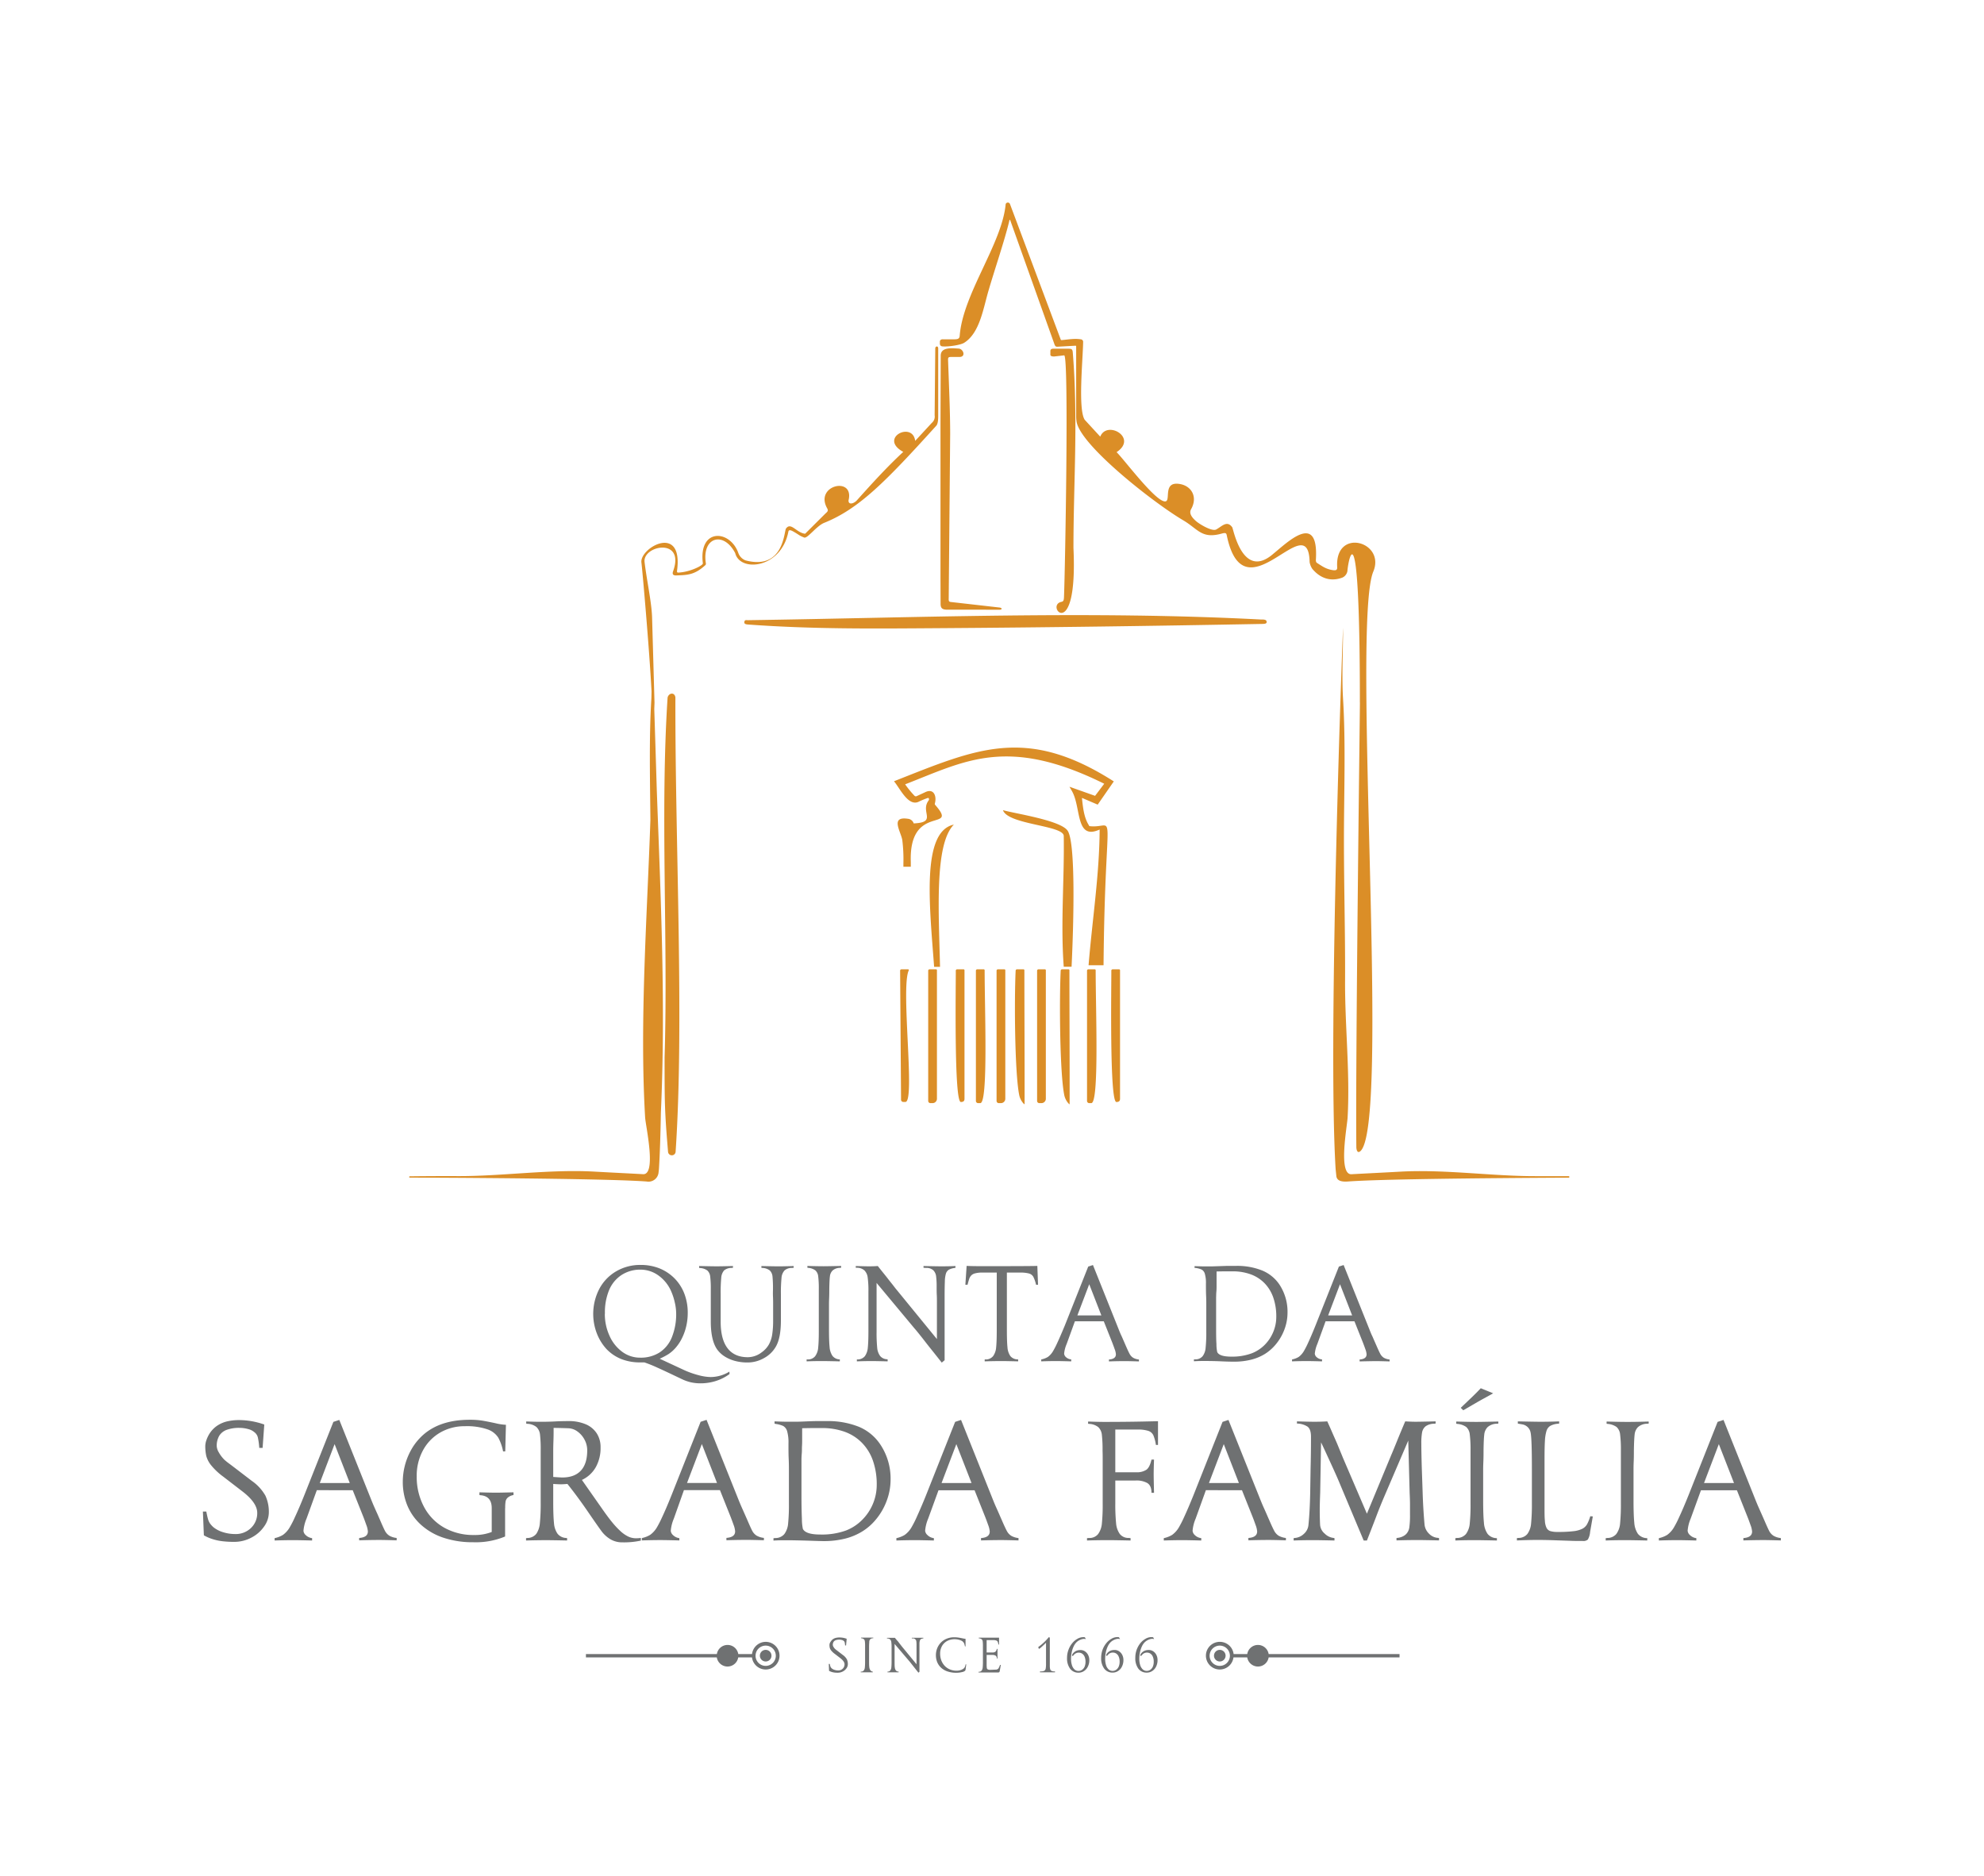 <svg id="Layer_1" data-name="Layer 1" xmlns="http://www.w3.org/2000/svg" viewBox="0 0 783.23 740.55"><defs><style>.cls-1{fill:none;}.cls-2{fill:#db8e27;}.cls-2,.cls-3{fill-rule:evenodd;}.cls-3{fill:#6f7172;}</style></defs><rect class="cls-1" x="0.03" width="783.05" height="740.55"/><path class="cls-2" d="M370,248c-25,.17-48.84.42-74.31-1.42-.62-.05-1.85-.05-1.86-.84.07-1.18.74-.89,1.56-.9,67.79-1,134.62-3.78,202.34-.27,1.06,0,2.33-.06,2.31,1,0,.67-.77.73-1.84.75C455.54,247.12,412.62,247.72,370,248ZM262.36,417.53c1.43-46.9-1.77-96.6,1.19-142.16.5-1.93,2.84-2.15,3.08,0-.16,57,3.53,128.13.09,179.23a1.48,1.48,0,0,1-3,0C262.34,438.37,262.36,434.67,262.36,417.53Zm95-107.84a38.6,38.6,0,0,0,3.61,4.42.77.77,0,0,0,1,.15l3.09-1.42h0c3.46-1.81,4.67,1.25,4.11,3.9-.16.75-.29.68.23,1.27,9.14,10.61-10.65-1.07-9.84,22.26l0,1.08v.82h-2.92v-1.31h0a62.71,62.71,0,0,0-.44-9.23c-.58-3.42-4.92-9.49,2.29-8.38h0a2.64,2.64,0,0,1,2.13,1.58l.07.24c9.2-.4,2.88-4.26,5.61-8.63h0c.36-.56.49-.63.44-.94-.07-.51-.2-.55-.64-.42a33.33,33.33,0,0,0-3.59,1.51c-4.09,1.72-7.3-5.49-9.59-8.16,32.51-12.8,52.11-22.07,86.78.06l-6.36,9.17L427.13,315c.5,5.42,1.18,8.45,2.89,11.06l-.11.07c11.27,1.43,6.35-12.21,5.74,54.93h-5.91c1.48-18.1,4.28-35.75,4.37-53.57-9.53,4.35-7.25-8.4-10.83-15h0l-1.08-1.89,10.11,3.59,3.61-4.78c-38.37-19-55-8.9-78.56.22Zm11.41,72c-1.82-24.35-5.09-53.43,7.79-56.15-7.73,7.81-5.95,34.57-5.46,56.15ZM536.84,277.4c0-77.92-4.47-57.62-4.93-51.86A3.5,3.5,0,0,1,530,228c-3.09,1.2-7.8,1.51-11.95-3.44A6.81,6.81,0,0,1,517,221.9c-.47-22.6-25.88,22.68-32.72-10.63-.18-.89-.6-1-2-.61-7.94,2.19-9.22-1.74-15.19-5.26-11.86-7-40.72-29.7-42.1-39h0a14.48,14.48,0,0,1-.15-2q0-13.77,0-27.54c.05-.44-.25-.37-.41-.37l-7,.39c-.57,0-.84-.12-1.13-.89L398.83,87c-.18-.41-.29-.22-.34,0-1.75,7.48-5.82,19.4-8.16,27.43h0c-2.17,7.22-3.46,17-9.75,20.93-1.42.85-6.08,1.57-8.36,1.4-.63,0-1.18-.3-1.18-1.15,0-.42,0-.33,0-.74s.29-1,1.29-.91h4c1.42,0,2.43,0,2.53-1.36,1.24-16.57,16.72-36.38,18.15-52a.9.9,0,0,1,1.72,0l19.87,53.05c.22.57.12.65.73.6,2.44-.23,4.88-.68,7.26-.3a1,1,0,0,1,1,1.11c-.11,7.1-2.07,26.46.62,30.66h0l6.14,6.67c2.64-6.66,15,.47,6.44,6.12,2.85,2.67,15.89,20.33,19.42,19.41,2-.55-1.26-8.16,5.77-6.8,4.5.87,6.89,5.16,4.24,9.89-.56,1-.7,2.45,2,4.77,1.32,1.15,6.26,4.15,7.91,3.25,2.32-1.27,4.25-3.71,6.32-.87.45.62,4.12,21.1,16.29,10.41,5.51-4.48,17.53-16.36,16.78,1.55,0,.79-.25,1.71.43,2.14,1.94,1.22,3.41,2.36,6,2.79,1.22.2,2,.17,1.94-1.08-1-15.85,19.22-10.18,14.25,1.7-8.7,20.79,7.09,221.49-5.38,229-1,.58-1.3-.95-1.31-1.78-.39-34.11,1.44-175.26,1.41-175.5ZM419.94,381.66c-1.29-17.21.28-34.5,0-51.67-.2-4.22-22-4.37-24-10.14,5.06,1.4,22.76,4,25.54,8.11h0c3.11,4.6,2.47,34.54,1.55,53.7ZM371.28,228.14V167.43h0l.09-27c0-3.44,4.19-3,7.12-2.81,1.78.12,2.9,3.15.45,3.3l-3.11,0c-1.2,0-1.6,0-1.56,1.15.33,9.63.83,20.19.83,29.31l-.57,64.6c0,.95-.14,1.56.79,1.67l19.36,2.2c1.1.22.87.86,0,.85H381l-7,0c-2,0-2.68-.58-2.68-2.32ZM532,441.17c1-17.81-1.12-36.62-1-54.18.09-17.73-.45-37-.45-55.4,0-18.27.74-38-.34-55.51-.56-9,0-19,0-28.08,0-2.94-6.17,161.24-2.94,213.56l.3,2.88c.25,1.41,1.46,2.23,4.56,2,12.08-.88,47.85-1.31,87.12-1.51a.3.3,0,1,0,0-.6c-4.18,0-8.31,0-12.36,0-17.57.09-36.37-2.77-54.18-1.77-6.83.38-12.14.63-19,1C528.12,464.25,531.79,444.88,532,441.17ZM256.76,323.73c-.14-16-.55-32.6.37-47.65.06-1,.05-2.11.08-3.09-.77-15.57-3.67-48.67-4-50.93-.7-5.77,16.4-15.46,14.11,2.94-.08.67-.18,1.09.52,1.05,4.59-.22,9.77-2.83,9.63-3.66-1.75-13.88,10.54-13.39,13.94-4.26a4.92,4.92,0,0,0,2.89,3.1c15.15,4,15.2-11.53,16-12.58,1.95-2.68,4.07,1.69,7.55,2.06l7.76-7.73c.94-.93,1.57-1.18.92-2.33-5.11-9.13,10.84-12.77,8.45-3.11-.11,1.73,1.75,1.48,3.14.15,6-6.68,11.86-13.18,18.46-19.29-9.89-5.45,3.71-12.26,4.71-4.35l6.56-7.1a3.2,3.2,0,0,0,1.12-3l.25-26.44c.11-1,1.16-.94,1.16,0,0,9.26,0,17.5,0,26.91,0,1-.09,2.91-.75,3.64-20,22.09-30.46,32.79-44.28,38.36-3.06,1.23-6.61,6.31-7.9,5.79-2.12-.85-2-1.09-4.22-2.34-.81-.46-1.81-.94-2,0-2.78,14.56-19.12,16.18-21,8.47-4.55-8.72-13.08-6.37-11.61,3.83.07.49.14.62-.23,1-4.23,3.85-7.06,3.84-11.32,4-1.32.07-1.78-.46-1.35-1.65,4.81-13.28-11.65-10.31-11.29-3.84.89,7.51,2.86,16.31,3,22.27l.95,33.45-.09,2.56c.3,9.37.64,20.29,1,32.12,1.55,42.63,3.55,84.5,1.61,127.13-.15,8.67-.39,16.27-.77,22.35l-.14,1.25a4,4,0,0,1-4.73,3.63c-12.72-.93-51.71-1.36-93.42-1.54a.26.26,0,1,1,0-.51c6.34-.07,12.59-.11,18.67-.08,17.56.09,36.37-2.77,54.17-1.77,6.83.38,12.15.63,19,1,5.67.71,1.26-18.66,1-22.37C252.46,403.21,255.47,361.82,256.76,323.73Zm137.17,58.95h2.59a.35.35,0,0,1,.35.35v50.75a1.73,1.73,0,0,1-1.73,1.72h-.86a.87.87,0,0,1-.86-.86V383.2A.51.51,0,0,1,393.93,382.68Zm-8.16,0h2.59a.35.35,0,0,1,.35.35c0,15.72,1.44,52.47-1.72,52.47h-.87a.87.87,0,0,1-.86-.86V383.2A.51.51,0,0,1,385.77,382.68Zm-7.94,0h2.59a.35.35,0,0,1,.34.35v50.75c0,.94-.49,1.28-1.44,1.28-2.76,0-1.94-46.67-2-51.86A.52.52,0,0,1,377.83,382.68Zm-10.88,0h2.59a.35.35,0,0,1,.34.35v50.75a1.73,1.73,0,0,1-1.72,1.72h-.87a.87.87,0,0,1-.86-.86V383.2A.52.52,0,0,1,367,382.68Zm-11.09,0h2.59c.19,0,.43.18.34.35-3.34,6.43,2.64,52-1.35,52h-.86a.88.88,0,0,1-.87-.86l-.37-50.92A.52.52,0,0,1,355.86,382.68Zm45.61,0h2.59a.35.35,0,0,1,.34.35c0,16.66.12,36.24.08,52.89,0,.26-1.64-1.25-2.11-3.56-1.74-8.46-2-36.77-1.42-49.16A.53.53,0,0,1,401.47,382.68Zm8.47,0h2.58a.35.35,0,0,1,.35.35v50.75a1.73,1.73,0,0,1-1.72,1.72h-.87a.87.87,0,0,1-.86-.86V383.2A.52.52,0,0,1,409.94,382.68Zm9.31,0h2.59a.35.35,0,0,1,.34.35c0,16.66.12,36.24.08,52.89,0,.26-1.63-1.25-2.11-3.56-1.74-8.46-2-36.77-1.42-49.16A.53.53,0,0,1,419.25,382.68Zm10.35,0h2.59a.35.35,0,0,1,.35.35c0,15.72,1.43,52.47-1.73,52.47H430a.87.87,0,0,1-.87-.86V383.2A.52.52,0,0,1,429.6,382.68Zm9.62,0h2.59a.35.35,0,0,1,.35.35v50.75c0,.94-.49,1.28-1.44,1.28-2.77,0-1.94-46.67-2-51.86A.51.51,0,0,1,439.22,382.68ZM420.09,140.29l-3.94.45c-1.86,0-1.44-.8-1.49-1.21v-1.07c.09-.71.71-.84,1.46-.79h5.63c1.26,0,1.64.16,1.75,1.44,2.16,26.82.28,51.2.27,77.18,1.78,38.43-11.52,22.72-4.74,21.31.86-.18.93-.72,1-1.74C420.47,225.9,422.06,139.84,420.09,140.29Z"/><path class="cls-3" d="M481.53,651.35a2.29,2.29,0,1,0,2.3,2.29A2.29,2.29,0,0,0,481.53,651.35Zm0-1.68a4,4,0,1,0,4,4A4,4,0,0,0,481.53,649.67Zm0-1.49a5.46,5.46,0,1,0,5.41,6.15h5.44a4.28,4.28,0,0,0,8.45,0H552.5V653H500.83a4.28,4.28,0,0,0-8.45,0H487A5.47,5.47,0,0,0,481.53,648.18Zm-179.26,3.17a2.29,2.29,0,1,1-2.29,2.29A2.29,2.29,0,0,1,302.27,651.35Zm0-1.68a4,4,0,1,1-4,4A4,4,0,0,1,302.27,649.67Zm0-1.49a5.46,5.46,0,1,1-5.41,6.15h-5.43a4.28,4.28,0,0,1-8.45,0H231.31V653H283a4.28,4.28,0,0,1,8.45,0h5.43A5.47,5.47,0,0,1,302.27,648.18Z"/><path class="cls-3" d="M455.22,646.37l.41.73a5.78,5.78,0,0,0-.69-.12,3.86,3.86,0,0,0-1.49.35,5,5,0,0,0-1.45.92,5.5,5.5,0,0,0-1.16,1.63,10.21,10.21,0,0,0-.79,2.34,12.64,12.64,0,0,0-.29,2.71,8.07,8.07,0,0,0,.34,2.39,3.94,3.94,0,0,0,1,1.71,2.3,2.3,0,0,0,1.61.62,2.33,2.33,0,0,0,1.41-.45,2.89,2.89,0,0,0,1-1.26,4.93,4.93,0,0,0,.34-1.93,4.85,4.85,0,0,0-.33-1.9,2.63,2.63,0,0,0-.93-1.25,2.37,2.37,0,0,0-1.4-.43,2.3,2.3,0,0,0-1,.19,2.28,2.28,0,0,0-.63.39c-.15.15-.3.3-.45.48s-.24.25-.28.25c-.19,0-.29-.07-.29-.21a1.24,1.24,0,0,1,.27-.67,3.57,3.57,0,0,1,.75-.76,3.48,3.48,0,0,1,1.07-.54,4.55,4.55,0,0,1,1.29-.16,3.13,3.13,0,0,1,1.69.49,3.66,3.66,0,0,1,1.27,1.42,4.45,4.45,0,0,1,.48,2.1,5.67,5.67,0,0,1-.54,2.48,4.35,4.35,0,0,1-1.52,1.78,3.85,3.85,0,0,1-2.2.66,4,4,0,0,1-3.31-1.55,6.82,6.82,0,0,1-1.21-4.29,9.12,9.12,0,0,1,2-5.8,7.25,7.25,0,0,1,2.09-1.75,4.61,4.61,0,0,1,2.29-.63A3.52,3.52,0,0,1,455.22,646.37Zm-13.47,0,.41.73a5.82,5.82,0,0,0-.7-.12,3.9,3.9,0,0,0-1.49.35,5,5,0,0,0-1.45.92,5.5,5.5,0,0,0-1.16,1.63,10.21,10.21,0,0,0-.79,2.34,12.65,12.65,0,0,0-.28,2.71,8.08,8.08,0,0,0,.33,2.39,3.86,3.86,0,0,0,1,1.71,2.28,2.28,0,0,0,1.6.62,2.38,2.38,0,0,0,1.42-.45,3,3,0,0,0,1-1.26A4.93,4.93,0,0,0,442,656a5,5,0,0,0-.33-1.9,2.71,2.71,0,0,0-.94-1.25,2.35,2.35,0,0,0-1.4-.43,2.26,2.26,0,0,0-1,.19,2.2,2.2,0,0,0-.64.39c-.15.15-.3.3-.45.48s-.23.25-.28.25-.28-.07-.28-.21a1.24,1.24,0,0,1,.27-.67,3.43,3.43,0,0,1,1.81-1.3,4.62,4.62,0,0,1,1.3-.16,3.1,3.1,0,0,1,1.68.49,3.68,3.68,0,0,1,1.28,1.42,4.45,4.45,0,0,1,.48,2.1,5.67,5.67,0,0,1-.55,2.48,4.28,4.28,0,0,1-1.52,1.78,3.83,3.83,0,0,1-2.2.66,4,4,0,0,1-3.3-1.55,6.76,6.76,0,0,1-1.22-4.29,9.07,9.07,0,0,1,.55-3.17,8.8,8.8,0,0,1,1.5-2.63,7.09,7.09,0,0,1,2.08-1.75,4.62,4.62,0,0,1,2.3-.63A3.52,3.52,0,0,1,441.75,646.37Zm-13.48,0,.41.73A6.15,6.15,0,0,0,428,647a4,4,0,0,0-1.5.35,5,5,0,0,0-1.45.92,5.68,5.68,0,0,0-1.16,1.63,10.21,10.21,0,0,0-.79,2.34,12.65,12.65,0,0,0-.28,2.71,7.75,7.75,0,0,0,.34,2.39,3.85,3.85,0,0,0,1,1.71,2.28,2.28,0,0,0,1.6.62,2.38,2.38,0,0,0,1.42-.45,2.87,2.87,0,0,0,1-1.26,4.93,4.93,0,0,0,.35-1.93,5,5,0,0,0-.33-1.9,2.65,2.65,0,0,0-.94-1.25,2.33,2.33,0,0,0-1.4-.43,2.26,2.26,0,0,0-1,.19,2.35,2.35,0,0,0-.64.39c-.15.15-.29.3-.44.48s-.24.25-.28.25c-.2,0-.29-.07-.29-.21a1.24,1.24,0,0,1,.27-.67,3.57,3.57,0,0,1,.75-.76,3.37,3.37,0,0,1,1.07-.54,4.55,4.55,0,0,1,1.29-.16,3.13,3.13,0,0,1,1.69.49,3.66,3.66,0,0,1,1.27,1.42,4.45,4.45,0,0,1,.48,2.1,5.54,5.54,0,0,1-.55,2.48,4.28,4.28,0,0,1-1.52,1.78,3.8,3.8,0,0,1-2.19.66,4,4,0,0,1-3.31-1.55,6.82,6.82,0,0,1-1.22-4.29,9.08,9.08,0,0,1,.56-3.17,8.78,8.78,0,0,1,1.49-2.63,7.22,7.22,0,0,1,2.08-1.75,4.67,4.67,0,0,1,2.3-.63A3.52,3.52,0,0,1,428.27,646.37Zm-11.78,13.49v.35l-3,0c-.61,0-1.59,0-2.93,0v-.35h.21a3.27,3.27,0,0,0,1.45-.24,1.25,1.25,0,0,0,.59-.87,10.05,10.05,0,0,0,.13-2v-4.62c0-.25,0-.51,0-.79s0-.58,0-.92,0-.77,0-1.27c0-.08,0-.18,0-.31s0-.23,0-.3c-1.61,1.59-2.53,2.39-2.77,2.39,0,0-.09-.06-.14-.16l-.16-.53a21.16,21.16,0,0,0,4.17-3.91l.4.18V648c0,.35,0,.81,0,1.37s0,1.18,0,1.85,0,1.41,0,2.22v4.06a6.06,6.06,0,0,0,.12,1.4,1.12,1.12,0,0,0,.51.72,2.55,2.55,0,0,0,1.26.24Zm-21.4-2.57-.31,1.81c-.07.41-.13.69-.17.83a.47.47,0,0,1-.23.28,1.55,1.55,0,0,1-.52.06h-1.3l-1.49,0-1.41,0c-.46,0-1,0-1.57,0-.42,0-1,0-1.79,0v-.27l.21,0a1.33,1.33,0,0,0,1-.46,2.35,2.35,0,0,0,.43-1.22,21.47,21.47,0,0,0,.09-2.28V652c0-.26,0-.59,0-1s0-.79,0-1.13a15.26,15.26,0,0,0-.08-1.84,1.42,1.42,0,0,0-.4-.86,1.83,1.83,0,0,0-1.05-.37h-.11v-.26c.78,0,1.39,0,1.83,0,1.58,0,3.08,0,4.48,0l1.7,0v2.71h-.24a5,5,0,0,0-.29-1.08,1,1,0,0,0-.59-.52,3.56,3.56,0,0,0-1.25-.16h-2.53v4.89h2.23a2,2,0,0,0,1.21-.28,2,2,0,0,0,.58-1.15h.27c0,.72,0,1.27,0,1.67s0,1,0,2.13h-.27a1.21,1.21,0,0,0-.48-1.12,2.6,2.6,0,0,0-1.35-.29h-2.19V657a9.7,9.7,0,0,0,.07,1.47.74.74,0,0,0,.37.58,2,2,0,0,0,1,.18l2.06-.08a1.4,1.4,0,0,0,1.16-.46,7.14,7.14,0,0,0,.62-1.39Zm-13.9-.23h.26c-.07.63-.15,1.19-.21,1.66a2.39,2.39,0,0,1-.2.83,2.5,2.5,0,0,1-1.25.57,9.32,9.32,0,0,1-2.33.27,10.42,10.42,0,0,1-3.35-.51,7,7,0,0,1-2.53-1.43,6.26,6.26,0,0,1-1.58-2.22,7.33,7.33,0,0,1-.53-2.81,7.23,7.23,0,0,1,.48-2.61,6.84,6.84,0,0,1,1.42-2.27,6.69,6.69,0,0,1,2.3-1.58,7.66,7.66,0,0,1,3.06-.58,10.2,10.2,0,0,1,1.56.11c.44.06,1,.16,1.57.28a8.53,8.53,0,0,0,1.31.21v3h-.23c-.06-.31-.13-.59-.2-.83a2.47,2.47,0,0,0-.32-.68,2,2,0,0,0-.6-.59,4.38,4.38,0,0,0-1.28-.52,6.57,6.57,0,0,0-1.68-.22,6.24,6.24,0,0,0-3,.73,5.17,5.17,0,0,0-2,2,6,6,0,0,0-.72,3,7.48,7.48,0,0,0,.45,2.6,6.67,6.67,0,0,0,1.32,2.15,6,6,0,0,0,2.08,1.44,6.72,6.72,0,0,0,2.64.51,5.13,5.13,0,0,0,1.52-.22,3.93,3.93,0,0,0,1.18-.57,1.73,1.73,0,0,0,.6-.76c.05-.17.11-.34.18-.53Zm-26.42,2.88v.27l-2.19,0-2.23,0v-.27l.1,0a1.34,1.34,0,0,0,1-.46,2.36,2.36,0,0,0,.43-1.24,22.83,22.83,0,0,0,.09-2.36v-5.64a13.76,13.76,0,0,0-.11-2,1.73,1.73,0,0,0-.46-1,1.59,1.59,0,0,0-1.09-.39h-.15v-.25l1.81,0c.32,0,.76,0,1.33,0,.38.49.7.88,1,1.19s.48.59.65.82l.58.74.52.67,5.77,7v-5c0-.6,0-1,0-1.31s0-.66,0-1.15a12.08,12.08,0,0,0-.07-1.55,1.32,1.32,0,0,0-1.45-1.19l-.35,0v-.25l2.48,0c.46,0,1.16,0,2.09,0v.25l-.08,0a2.79,2.79,0,0,0-.85.25,1.06,1.06,0,0,0-.43.57,4,4,0,0,0-.18,1.17q0,.76,0,2v9.2l-.41.34-1.35-1.7-1.09-1.38-.92-1.16c-.25-.31-.43-.52-.54-.64L353.16,649v7c0,1,0,1.75.08,2.27a2.41,2.41,0,0,0,.43,1.19,1.33,1.33,0,0,0,1,.46Zm-10.21,0v.27l-2.45,0c-.51,0-1.28,0-2.31,0v-.27l.18,0a1.32,1.32,0,0,0,1-.45,2.31,2.31,0,0,0,.44-1.22,21.52,21.52,0,0,0,.09-2.27V652c0-.49,0-.88,0-1.17s0-.62,0-1a13.75,13.75,0,0,0-.09-1.88,1.27,1.27,0,0,0-.41-.83,2,2,0,0,0-1-.36l-.1,0v-.25c1,0,1.75,0,2.33,0l2.5,0v.25l-.18,0a1.59,1.59,0,0,0-1,.39,1.38,1.38,0,0,0-.39.85c0,.34-.07,1-.08,1.83,0,.37,0,.8,0,1.28s0,.76,0,.85v3.63c0,1.1,0,1.94.08,2.5a2.65,2.65,0,0,0,.42,1.29A1.35,1.35,0,0,0,344.56,659.94Zm-12.85-5.35-2.21-1.7a7.18,7.18,0,0,1-1.39-1.31,3.08,3.08,0,0,1-.55-1.06,5.5,5.5,0,0,1-.11-1.16,2.34,2.34,0,0,1,.14-.68A3.72,3.72,0,0,1,328,648a3.17,3.17,0,0,1,.83-.88,3.48,3.48,0,0,1,1.14-.51,6.21,6.21,0,0,1,1.44-.16,8.66,8.66,0,0,1,2.84.51L334,649.6h-.38a8,8,0,0,0-.16-1.2,1.07,1.07,0,0,0-.4-.6,1.48,1.48,0,0,0-.69-.34,3.37,3.37,0,0,0-1-.15,4.08,4.08,0,0,0-1.46.22,1.67,1.67,0,0,0-.85.68,2.28,2.28,0,0,0-.29,1.21,1.6,1.6,0,0,0,.24.7,3.94,3.94,0,0,0,.64.85,6.3,6.3,0,0,0,.61.49l.5.39,2,1.53a5.26,5.26,0,0,1,1.56,1.7,4.46,4.46,0,0,1,.39,1.95,2.79,2.79,0,0,1-.52,1.56,3.94,3.94,0,0,1-1.45,1.28,4.19,4.19,0,0,1-2,.5c-.44,0-.86,0-1.27-.06a6.69,6.69,0,0,1-1.18-.25,5.57,5.57,0,0,1-1-.44l-.11-2.72h.4a6,6,0,0,0,.19.84,1.63,1.63,0,0,0,.23.53,3,3,0,0,0,.39.42,3,3,0,0,0,1.08.56,4.42,4.42,0,0,0,1.38.22,2.5,2.5,0,0,0,1.85-.7,2.35,2.35,0,0,0,.7-1.73C333.4,656.28,332.84,655.46,331.71,654.59Z"/><path class="cls-3" d="M483.11,570.12l-5.85,15.37h11.83Zm-8.88,37.12v.93c-3.76-.1-6.17-.14-7.19-.14s-3.66,0-7.61.14v-.93a10.5,10.5,0,0,0,3.29-1.28,9.71,9.71,0,0,0,2.56-2.79,41,41,0,0,0,2.15-4.19q1.56-3.35,3.7-8.64l11.5-29,2.33-.77,12.6,31.49c.55,1.35,1,2.43,1.38,3.25s.66,1.49.89,2,.62,1.43,1.17,2.67q1.35,3.12,2.05,4.41a5,5,0,0,0,1.74,1.9,7.43,7.43,0,0,0,2.85.88v.93c-3.39-.1-5.55-.14-6.47-.14-1.23,0-4,0-8.33.14v-.93c2.29-.17,3.45-1,3.45-2.59a9,9,0,0,0-.63-2.58c-.41-1.16-.78-2.19-1.13-3.06l-4.24-10.63H476.05L472,599.56a15.33,15.33,0,0,0-1.2,4.79,2.58,2.58,0,0,0,.88,1.68A4.34,4.34,0,0,0,474.23,607.24Zm-27.91,0v.93c-4.48-.1-7.36-.14-8.59-.14-1.79,0-4.67,0-8.61.14v-.93l.8-.07a4.35,4.35,0,0,0,3.58-1.53A8.36,8.36,0,0,0,435,601.4a74.28,74.28,0,0,0,.31-7.89V580c0-1.68,0-3,0-4s0-2.11-.05-3.3a51.79,51.79,0,0,0-.27-6.22,4.87,4.87,0,0,0-1.42-3.07,6.22,6.22,0,0,0-3.6-1.28l-.42-.06v-.87c2.7.1,4.82.15,6.33.15q8.19,0,15.45-.15t5.82-.13v9.37h-.83a15.62,15.62,0,0,0-1-3.8,3.39,3.39,0,0,0-2-1.75,13.41,13.41,0,0,0-4.34-.52c-.32,0-.61,0-.85,0l-.84,0h-7v16.86h8.18a6.85,6.85,0,0,0,4.11-1c.88-.64,1.54-2,2-4h1c-.09,2.48-.14,4.41-.14,5.78q0,1.56.14,7.33h-1c0-1.9-.57-3.18-1.64-3.85a8.75,8.75,0,0,0-4.65-1h-8v9a76.81,76.81,0,0,0,.31,7.84,8.47,8.47,0,0,0,1.47,4.27,4.27,4.27,0,0,0,3.58,1.55Zm-68.78-37.12-5.84,15.37h11.84Zm-8.87,37.12v.93c-3.76-.1-6.17-.14-7.19-.14s-3.67,0-7.61.14v-.93a10.6,10.6,0,0,0,3.29-1.28,9.71,9.71,0,0,0,2.56-2.79,41,41,0,0,0,2.15-4.19c1-2.23,2.28-5.11,3.69-8.64l11.5-29,2.34-.77L392,592.1c.54,1.35,1,2.43,1.38,3.25s.66,1.49.89,2,.62,1.43,1.17,2.67q1.35,3.12,2.05,4.41a5,5,0,0,0,1.74,1.9,7.43,7.43,0,0,0,2.85.88v.93c-3.4-.1-5.56-.14-6.47-.14-1.23,0-4,0-8.33.14v-.93c2.29-.17,3.44-1,3.44-2.59a8.94,8.94,0,0,0-.62-2.58c-.41-1.16-.79-2.19-1.13-3.06l-4.23-10.63H370.49l-4.07,11.18a15.62,15.62,0,0,0-1.2,4.79,2.6,2.6,0,0,0,.89,1.68A4.34,4.34,0,0,0,368.67,607.24Zm-52.27-31v14.18c0,3.78.06,6.84.17,9.16a19.2,19.2,0,0,0,.38,4q1.11,2.24,6.92,2.23A27.75,27.75,0,0,0,334,604.21a18.27,18.27,0,0,0,6.31-4.13,19.55,19.55,0,0,0,4.29-6.38,19.34,19.34,0,0,0,1.51-7.45,28.3,28.3,0,0,0-1.49-9.56,19,19,0,0,0-4.33-7.07,18.12,18.12,0,0,0-6.81-4.36,26,26,0,0,0-9-1.48h-4.06l-3.75.06v1.55c0,1.38,0,2.4,0,3.08s0,1.47-.06,2.39,0,1.85-.08,2.8S316.4,575.48,316.4,576.24ZM305.77,562v-.86c2.16.09,3.87.14,5.13.14.9,0,2,0,3.3,0s2.6-.07,3.86-.12,2.53-.1,3.8-.13,2.73,0,4.36,0a32.93,32.93,0,0,1,12.8,2.23,18.93,18.93,0,0,1,8.46,6.93,24.25,24.25,0,0,1,4.1,14,23.81,23.81,0,0,1-1.5,8.2,25,25,0,0,1-4.35,7.55,21.85,21.85,0,0,1-5.45,4.73,24.09,24.09,0,0,1-6.87,2.81,34.58,34.58,0,0,1-8.26.93q-1.08,0-6.28-.18c-3.48-.1-6.31-.16-8.52-.16-1.23,0-2.88,0-5,.13v-.93l.73-.07a4.58,4.58,0,0,0,3.55-1.56,8.07,8.07,0,0,0,1.5-4.19,73.21,73.21,0,0,0,.31-7.84V580c0-.75,0-2.14-.09-4.13s-.08-4-.08-6a16.4,16.4,0,0,0-.53-4.84,3.47,3.47,0,0,0-1.57-2.08,10.83,10.83,0,0,0-3.09-.82Zm-28.7,8.09-5.85,15.37h11.84Zm-8.88,37.12v.93c-3.76-.1-6.17-.14-7.19-.14s-3.66,0-7.61.14v-.93a10.4,10.4,0,0,0,3.29-1.28,9.71,9.71,0,0,0,2.56-2.79,41,41,0,0,0,2.15-4.19q1.58-3.35,3.7-8.64l11.5-29,2.34-.77,12.6,31.49c.54,1.35,1,2.43,1.37,3.25s.66,1.49.89,2l1.18,2.67q1.33,3.12,2,4.41a5,5,0,0,0,1.74,1.9,7.43,7.43,0,0,0,2.86.88v.93c-3.4-.1-5.56-.14-6.48-.14-1.23,0-4,0-8.32.14v-.93c2.29-.17,3.44-1,3.44-2.59a8.94,8.94,0,0,0-.62-2.58c-.41-1.16-.79-2.19-1.13-3.06l-4.24-10.63H270L266,599.56a15.62,15.62,0,0,0-1.2,4.79,2.58,2.58,0,0,0,.88,1.68A4.34,4.34,0,0,0,268.19,607.24ZM218.4,572.93v10.15q2.9.21,3.57.21c3.2,0,5.64-.89,7.32-2.69s2.53-4.46,2.53-8a8.77,8.77,0,0,0-1.07-4.25,9.28,9.28,0,0,0-2.79-3.22,6.4,6.4,0,0,0-3.59-1.27c-2.64-.09-4.59-.14-5.82-.14v1c0,1,0,2.39-.07,4.23S218.4,572.12,218.4,572.93Zm0,12.91v7.4c0,3.55.11,6.25.3,8.07a8.38,8.38,0,0,0,1.41,4.2,4.61,4.61,0,0,0,3.47,1.67l.3.07v.92c-4.14-.09-6.78-.13-7.95-.13s-3.9,0-8.26.13v-.92l.44-.07a4.57,4.57,0,0,0,3.6-1.63,8.74,8.74,0,0,0,1.42-4.29,78.26,78.26,0,0,0,.32-8.16V580c0-1.75,0-3.11,0-4.1s0-2.06,0-3.24a51.27,51.27,0,0,0-.27-6.34,4.86,4.86,0,0,0-1.4-2.95,6.13,6.13,0,0,0-3.6-1.27l-.44-.07v-.86c2.39.1,4.24.13,5.57.13s3.26,0,5.72-.13,4.21-.14,5.29-.14a17,17,0,0,1,7,1.29,9.65,9.65,0,0,1,4.3,3.62,10,10,0,0,1,1.47,5.45,15.45,15.45,0,0,1-1.91,7.87,12.21,12.21,0,0,1-5.46,5l7.65,10.91c1.65,2.38,3.07,4.31,4.27,5.77a33.46,33.46,0,0,0,3.35,3.58,12.61,12.61,0,0,0,3,2.08,7.15,7.15,0,0,0,3,.69,13,13,0,0,0,2-.14v1.06a31,31,0,0,1-7.19.69,9.06,9.06,0,0,1-4.94-1.29,12.38,12.38,0,0,1-3.23-2.9c-.82-1.09-2.67-3.71-5.53-7.89S226.53,589,224,585.84c-1,.09-1.83.14-2.61.14S219.51,585.93,218.4,585.84Zm-19,9.54v11.21a30.14,30.14,0,0,1-12.56,2.27,36.48,36.48,0,0,1-11.73-1.77,24.78,24.78,0,0,1-8.84-5.06,21.24,21.24,0,0,1-5.44-7.62,24.33,24.33,0,0,1-1.82-9.45,26,26,0,0,1,3.08-12.16,22.44,22.44,0,0,1,3.55-4.95c4.6-4.9,11.18-7.34,19.79-7.34a30.69,30.69,0,0,1,5.3.39c1.52.27,3.17.6,5,1a20.57,20.57,0,0,0,4,.59l-.27,10.5h-.86a18.91,18.91,0,0,0-1.87-5.38,8.16,8.16,0,0,0-4.22-3.29,25.08,25.08,0,0,0-9.05-1.27,19.06,19.06,0,0,0-9.65,2.49,17.93,17.93,0,0,0-6.81,7,20.94,20.94,0,0,0-2.49,10.3,25,25,0,0,0,2.85,12,20.28,20.28,0,0,0,8,8.26A23.39,23.39,0,0,0,187.12,606a18.12,18.12,0,0,0,7-1.2v-9.39q0-4.82-4.51-5.12l-.34-.07v-1.07c2.94.09,5.17.14,6.71.14,1,0,3.25-.05,6.74-.14v1.07a4.72,4.72,0,0,0-2.25,1,2.69,2.69,0,0,0-.88,1.54A15.17,15.17,0,0,0,199.44,595.38Zm-67.31-25.26-5.85,15.37h11.84Zm-8.88,37.12v.93c-3.76-.1-6.17-.14-7.19-.14s-3.66,0-7.61.14v-.93a10.4,10.4,0,0,0,3.29-1.28,9.71,9.71,0,0,0,2.56-2.79,39,39,0,0,0,2.15-4.19q1.58-3.35,3.7-8.64l11.5-29,2.34-.77,12.6,31.49c.54,1.35,1,2.43,1.37,3.25s.66,1.49.9,2,.62,1.43,1.17,2.67q1.33,3.12,2,4.41a5,5,0,0,0,1.74,1.9,7.43,7.43,0,0,0,2.86.88v.93c-3.4-.1-5.56-.14-6.48-.14-1.23,0-4,0-8.32.14v-.93c2.29-.17,3.44-1,3.44-2.59a9,9,0,0,0-.63-2.58c-.41-1.16-.78-2.19-1.12-3.06l-4.24-10.63H125.07L121,599.56a15.62,15.62,0,0,0-1.2,4.79,2.58,2.58,0,0,0,.88,1.68A4.37,4.37,0,0,0,123.25,607.24ZM95.7,588.79l-7.6-5.85a25.4,25.4,0,0,1-4.79-4.52,10.12,10.12,0,0,1-1.89-3.67,18.24,18.24,0,0,1-.38-4,7.87,7.87,0,0,1,.49-2.33,12.27,12.27,0,0,1,1.21-2.49,10.81,10.81,0,0,1,2.88-3,12,12,0,0,1,3.9-1.75,20.78,20.78,0,0,1,5-.55,30.12,30.12,0,0,1,9.81,1.76l-.66,9.22h-1.32a26.61,26.61,0,0,0-.56-4.13,3.63,3.63,0,0,0-1.36-2.06A5.86,5.86,0,0,0,98,564.19a12.54,12.54,0,0,0-3.44-.48,14.27,14.27,0,0,0-5,.75,5.82,5.82,0,0,0-3,2.35,7.86,7.86,0,0,0-1,4.16,5.5,5.5,0,0,0,.81,2.4,13.17,13.17,0,0,0,2.22,2.93A24.24,24.24,0,0,0,90.73,578l1.74,1.32,6.92,5.3a17.85,17.85,0,0,1,5.4,5.87,15.32,15.32,0,0,1,1.34,6.69,9.56,9.56,0,0,1-1.81,5.38,13.73,13.73,0,0,1-5,4.43,14.38,14.38,0,0,1-6.93,1.72,38.45,38.45,0,0,1-4.37-.23,20.68,20.68,0,0,1-4.08-.85,17.38,17.38,0,0,1-3.46-1.51l-.38-9.39h1.34c.24,1.22.45,2.2.66,2.92a5.68,5.68,0,0,0,.82,1.82,9.31,9.31,0,0,0,1.34,1.46A11,11,0,0,0,88,604.87a15.59,15.59,0,0,0,4.74.75,8.6,8.6,0,0,0,6.38-2.43,8.06,8.06,0,0,0,2.43-5.93Q101.55,593.29,95.7,588.79ZM529,507l-4.68,12.31h9.47Zm-7.1,29.7v.75c-3-.08-4.94-.12-5.75-.12s-2.93,0-6.09.12v-.75a8.34,8.34,0,0,0,2.63-1,7.68,7.68,0,0,0,2-2.23,33.13,33.13,0,0,0,1.72-3.35c.83-1.79,1.82-4.09,2.95-6.92l9.2-23.17,1.87-.61,10.09,25.19c.43,1.09.79,2,1.09,2.61s.53,1.19.72,1.62.5,1.14.94,2.13c.72,1.67,1.26,2.84,1.63,3.53a4.12,4.12,0,0,0,1.39,1.52,5.85,5.85,0,0,0,2.29.7v.75c-2.72-.08-4.45-.12-5.18-.12q-1.49,0-6.66.12v-.75c1.83-.13,2.75-.81,2.75-2.06a7.18,7.18,0,0,0-.5-2.07c-.32-.93-.63-1.75-.9-2.45l-3.39-8.51h-11.4l-3.25,8.95a12.77,12.77,0,0,0-1,3.84,2.06,2.06,0,0,0,.7,1.34A3.41,3.41,0,0,0,521.92,536.67Zm-41.81-24.79v11.34c0,3,0,5.47.13,7.33a14.86,14.86,0,0,0,.31,3.21c.59,1.2,2.43,1.79,5.53,1.79a22.09,22.09,0,0,0,8.07-1.3A14.65,14.65,0,0,0,499.2,531a15.63,15.63,0,0,0,3.43-5.12,15.3,15.3,0,0,0,1.21-6,22.57,22.57,0,0,0-1.19-7.64,15.25,15.25,0,0,0-3.46-5.66,14.63,14.63,0,0,0-5.45-3.49,20.67,20.67,0,0,0-7.22-1.18h-3.25l-3,.05v1.24c0,1.1,0,1.91,0,2.46s0,1.17,0,1.91,0,1.48-.07,2.24S480.11,511.27,480.11,511.88Zm-8.51-11.37v-.68c1.73.06,3.1.1,4.11.1.71,0,1.6,0,2.64,0l3.08-.1,3.05-.1c1,0,2.17,0,3.48,0a26.45,26.45,0,0,1,10.24,1.78A15.23,15.23,0,0,1,505,507a19.48,19.48,0,0,1,3.28,11.24,19,19,0,0,1-1.2,6.56,20.18,20.18,0,0,1-3.48,6,17.81,17.81,0,0,1-4.36,3.79,19.32,19.32,0,0,1-5.5,2.24,27.45,27.45,0,0,1-6.6.74c-.58,0-2.25,0-5-.13s-5.05-.14-6.81-.14c-1,0-2.32,0-4,.11v-.75l.59,0a3.65,3.65,0,0,0,2.84-1.25,6.29,6.29,0,0,0,1.19-3.35,57.45,57.45,0,0,0,.26-6.27V514.88c0-.6,0-1.71-.07-3.31s-.07-3.2-.07-4.81a12.67,12.67,0,0,0-.43-3.87,2.71,2.71,0,0,0-1.25-1.67,8.36,8.36,0,0,0-2.47-.65ZM430,507l-4.68,12.31h9.47Zm-7.11,29.7v.75c-3-.08-4.93-.12-5.75-.12s-2.93,0-6.09.12v-.75a8.34,8.34,0,0,0,2.63-1,7.55,7.55,0,0,0,2-2.23,33.13,33.13,0,0,0,1.72-3.35c.84-1.79,1.82-4.09,3-6.92l9.2-23.17,1.87-.61,10.08,25.19c.43,1.09.8,2,1.1,2.61s.53,1.19.72,1.62.5,1.14.93,2.13c.72,1.67,1.26,2.84,1.64,3.53a4,4,0,0,0,1.39,1.52,5.74,5.74,0,0,0,2.29.7v.75c-2.72-.08-4.45-.12-5.18-.12-1,0-3.22,0-6.66.12v-.75c1.83-.13,2.75-.81,2.75-2.06a7.18,7.18,0,0,0-.5-2.07c-.33-.93-.63-1.75-.9-2.45l-3.39-8.51h-11.4l-3.25,8.95a12.56,12.56,0,0,0-1,3.84,2.11,2.11,0,0,0,.7,1.34A3.41,3.41,0,0,0,422.93,536.67Zm-20.95,0v.75q-4.85-.12-6.28-.12c-1,0-3.3,0-6.93.12v-.75l.47,0a3.7,3.7,0,0,0,2.86-1.33,6.84,6.84,0,0,0,1.19-3.44c.16-1.51.24-3.68.24-6.54V502.4H387.9a10.61,10.61,0,0,0-3,.32,3.1,3.1,0,0,0-1.58.92,4,4,0,0,0-.77,1.46c-.18.57-.38,1.27-.59,2.09h-.86l.5-7.43q2.08.11,6.33.11,19.88,0,21.58-.11l.28,7.43H409a13.34,13.34,0,0,0-1.09-3.16,2.81,2.81,0,0,0-1.69-1.27,13.5,13.5,0,0,0-3.67-.36h-5.06V525c0,3,.07,5.34.23,6.87a7,7,0,0,0,1.14,3.49,3.73,3.73,0,0,0,2.92,1.31Zm-51.52,0v.75c-3.17-.08-5.17-.12-6-.12s-2.92,0-6.15.12v-.75l.27,0a3.73,3.73,0,0,0,2.87-1.28,6.61,6.61,0,0,0,1.18-3.39q.24-2.22.24-6.53V509.86a37.54,37.54,0,0,0-.29-5.52,4.79,4.79,0,0,0-1.28-2.79,4.4,4.4,0,0,0-3-1.05h-.42v-.69q3.86.12,5,.12c.88,0,2.1,0,3.69-.12,1.05,1.33,1.92,2.42,2.62,3.28s1.29,1.62,1.78,2.26l1.59,2c.55.71,1,1.32,1.45,1.84l15.9,19.46V514.88c0-1.66,0-2.86-.05-3.61s-.06-1.81-.06-3.17a31.88,31.88,0,0,0-.21-4.25,4.05,4.05,0,0,0-1.11-2.36,4,4,0,0,0-2.86-.93l-1-.06v-.69c3.53.08,5.82.12,6.84.12,1.27,0,3.2,0,5.77-.12v.69l-.22.06a7,7,0,0,0-2.34.68,2.78,2.78,0,0,0-1.21,1.57A12,12,0,0,0,373,506c-.06,1.41-.09,3.29-.09,5.62V537l-1.13.94c-1.5-1.89-2.73-3.46-3.72-4.69s-2-2.5-3-3.8-1.86-2.36-2.54-3.21-1.17-1.43-1.47-1.76l-15-18V525.8a60.4,60.4,0,0,0,.24,6.26,6.45,6.45,0,0,0,1.18,3.29,3.69,3.69,0,0,0,2.82,1.27Zm-18.88,0v.75c-3.5-.08-5.75-.12-6.73-.12-1.42,0-3.54,0-6.38.12v-.75l.5,0a3.66,3.66,0,0,0,2.84-1.25A6.47,6.47,0,0,0,323,532c.15-1.45.24-3.54.24-6.27V514.88c0-1.35,0-2.42,0-3.23s0-1.69,0-2.64a38.8,38.8,0,0,0-.24-5.16,3.62,3.62,0,0,0-1.12-2.32,5.52,5.52,0,0,0-2.87-1l-.27-.06v-.69q4,.12,6.42.12,1.49,0,6.9-.12v.69l-.5.06a4.46,4.46,0,0,0-2.89,1.06,3.85,3.85,0,0,0-1.05,2.34c-.13,1-.2,2.65-.24,5.05,0,1,0,2.2-.06,3.53s-.06,2.09-.06,2.34v10q0,4.58.24,6.9a7.14,7.14,0,0,0,1.15,3.55A3.75,3.75,0,0,0,331.58,536.67ZM276,500.56v-.75q5.28.12,6.82.12,2.11,0,6.53-.12v.69l-.56.06a4.55,4.55,0,0,0-2.95,1,4.91,4.91,0,0,0-1.11,2.9,61.16,61.16,0,0,0-.23,6.43v10.83c0,4.69.91,8.2,2.73,10.56s4.48,3.53,8,3.53a9.13,9.13,0,0,0,5.47-1.93,9.77,9.77,0,0,0,2.83-3.09,11.8,11.8,0,0,0,1.32-4,36.13,36.13,0,0,0,.36-5.55v-6.4c0-.7,0-1.69-.06-3s0-2.25,0-2.85a48.51,48.51,0,0,0-.19-5.07,3.79,3.79,0,0,0-1.06-2.35,5,5,0,0,0-2.93-1l-.39-.06v-.69q5.3.12,6.73.12,2,0,6-.12v.69l-.74.06a4.26,4.26,0,0,0-2.87,1,4.83,4.83,0,0,0-1.18,2.95,61.88,61.88,0,0,0-.24,6.47v10.32q0,6.9-2,10.33a11.82,11.82,0,0,1-4.65,4.51,13.08,13.08,0,0,1-6.52,1.74,18.74,18.74,0,0,1-5-.63,14.53,14.53,0,0,1-4.08-1.78,10.63,10.63,0,0,1-2.9-2.71q-2.52-3.56-2.53-11.1v-6.72c0-1.33,0-2.4,0-3.21s0-1.69,0-2.65a38.8,38.8,0,0,0-.23-5.1,3.81,3.81,0,0,0-1.1-2.39,5.38,5.38,0,0,0-2.9-1Zm-37.23,18.08a20.58,20.58,0,0,0,1.83,8.67,15.68,15.68,0,0,0,5,6.34,11.82,11.82,0,0,0,7.17,2.34,13.81,13.81,0,0,0,7.52-2,12.85,12.85,0,0,0,4.92-6,24.32,24.32,0,0,0,1.72-9.65,19.48,19.48,0,0,0-.51-4,23.22,23.22,0,0,0-1.33-4.24,15,15,0,0,0-5.1-6.52,12.07,12.07,0,0,0-7.1-2.34,13.53,13.53,0,0,0-7.42,2.05,13.2,13.2,0,0,0-5,6A22.84,22.84,0,0,0,238.81,518.64Zm15.58,19.22h-1.6a20,20,0,0,1-7.42-1.3,16.63,16.63,0,0,1-5.93-4,19.58,19.58,0,0,1-3.85-6.32,21.47,21.47,0,0,1,1-17.32,17.48,17.48,0,0,1,6.67-7,18.69,18.69,0,0,1,9.67-2.54,19.91,19.91,0,0,1,7.48,1.37,17.7,17.7,0,0,1,5.92,3.94,17.52,17.52,0,0,1,3.86,6,21,21,0,0,1,1.35,7.7,23.1,23.1,0,0,1-.55,5,21.44,21.44,0,0,1-1.6,4.65,17.28,17.28,0,0,1-2.42,3.8,13.9,13.9,0,0,1-3,2.72,29.34,29.34,0,0,1-3.49,1.85l9.85,4.58a35.72,35.72,0,0,0,5.49,1.92,19.52,19.52,0,0,0,4.78.73,14.28,14.28,0,0,0,7.38-2.14l.06.95a18.42,18.42,0,0,1-5.41,2.75,20,20,0,0,1-6,.92,17.24,17.24,0,0,1-3.88-.41,17,17,0,0,1-3.16-1.08l-2.22-1.05q-4.82-2.31-7.76-3.63A53.75,53.75,0,0,0,254.39,537.86Z"/><path class="cls-3" d="M678.55,570.12l-5.85,15.37h11.84Zm-8.88,37.12v.93c-3.76-.1-6.17-.14-7.19-.14s-3.66,0-7.61.14v-.93a10.5,10.5,0,0,0,3.29-1.28,9.71,9.71,0,0,0,2.56-2.79,39,39,0,0,0,2.15-4.19q1.57-3.35,3.7-8.64l11.5-29,2.33-.77L693,592.1c.54,1.35,1,2.43,1.37,3.25s.66,1.49.89,2l1.18,2.67q1.34,3.12,2,4.41a5,5,0,0,0,1.74,1.9,7.43,7.43,0,0,0,2.85.88v.93c-3.39-.1-5.55-.14-6.47-.14-1.23,0-4,0-8.32.14v-.93c2.29-.17,3.44-1,3.44-2.59a9,9,0,0,0-.63-2.58c-.41-1.16-.78-2.19-1.13-3.06l-4.23-10.63H671.49l-4.06,11.18a15.62,15.62,0,0,0-1.2,4.79,2.58,2.58,0,0,0,.88,1.68A4.34,4.34,0,0,0,669.67,607.24Zm-19.37,0v.93c-4.37-.1-7.17-.14-8.41-.14-1.77,0-4.42,0-8,.14v-.93l.62-.07a4.59,4.59,0,0,0,3.56-1.56,8.07,8.07,0,0,0,1.5-4.19,76.26,76.26,0,0,0,.31-7.84V580c0-1.68,0-3,0-4s0-2.11,0-3.3a48.25,48.25,0,0,0-.31-6.46,4.53,4.53,0,0,0-1.4-2.89,7,7,0,0,0-3.59-1.22l-.34-.07v-.86c3.35.1,6,.15,8,.15,1.25,0,4.11,0,8.62-.15V562l-.62.07a5.53,5.53,0,0,0-3.6,1.33,4.76,4.76,0,0,0-1.33,2.92q-.22,1.8-.3,6.32c0,1.28,0,2.75-.07,4.4s-.07,2.63-.07,2.93v12.52c0,3.8.1,6.68.3,8.62a8.94,8.94,0,0,0,1.44,4.44A4.7,4.7,0,0,0,650.3,607.24Zm-21.5-8.57-1.07,6.12a7,7,0,0,1-.89,3,2.67,2.67,0,0,1-2,.57c-1.9,0-3.51,0-4.82-.07l-5.94-.2c-2.64-.1-5-.14-6.93-.14q-3.89,0-8.32.2v-.93l.58-.07a4.48,4.48,0,0,0,3.56-1.56,8.17,8.17,0,0,0,1.47-4.2,76.58,76.58,0,0,0,.31-7.83V580q0-11.94-.49-14.32a4,4,0,0,0-1.22-2.32,4.13,4.13,0,0,0-1.89-1c-.66-.12-1.23-.22-1.74-.29l-.21-.07v-.86c4.51.1,7.38.15,8.59.15,1.65,0,4.24,0,7.72-.15V562l-.44.07a7.43,7.43,0,0,0-3.07.85,3.62,3.62,0,0,0-1.49,2,16.63,16.63,0,0,0-.62,4c-.11,1.75-.15,4.16-.15,7.2v19c0,2.22,0,4,.14,5.19a7.36,7.36,0,0,0,.63,2.82,2.58,2.58,0,0,0,1.49,1.32,9.79,9.79,0,0,0,2.93.34,49.73,49.73,0,0,0,6.28-.3,10.46,10.46,0,0,0,3.43-.94,4.55,4.55,0,0,0,1.87-1.76,16.83,16.83,0,0,0,1.29-3.2Zm-52.14-42.88,3.82-3.64c1.65-1.56,3-2.93,4.09-4.09l4.89,2c-1.53.87-2.78,1.55-3.72,2.06s-1.78,1-2.52,1.41l-5.56,3.23Zm14.28,51.45v.93c-4.36-.1-7.17-.14-8.4-.14-1.78,0-4.43,0-8,.14v-.93l.62-.07a4.59,4.59,0,0,0,3.56-1.56,8.07,8.07,0,0,0,1.5-4.19,73.47,73.47,0,0,0,.31-7.84V580c0-1.68,0-3,0-4s0-2.11,0-3.3a48.25,48.25,0,0,0-.31-6.46,4.53,4.53,0,0,0-1.4-2.89,7,7,0,0,0-3.59-1.22l-.34-.07v-.86q5,.15,8,.15,1.86,0,8.62-.15V562l-.63.07a5.57,5.57,0,0,0-3.6,1.33,4.82,4.82,0,0,0-1.33,2.92q-.23,1.8-.29,6.32c0,1.28,0,2.75-.07,4.4s-.08,2.63-.08,2.93v12.52c0,3.8.1,6.68.3,8.62a8.84,8.84,0,0,0,1.45,4.44A4.66,4.66,0,0,0,590.94,607.24Zm-64.12,0v.93c-4.22-.1-6.93-.14-8.13-.14-1.71,0-4.37,0-8,.14v-.93l.48-.07a5.79,5.79,0,0,0,3.5-1.56,5.29,5.29,0,0,0,1.87-3.57c.35-3.38.58-7.58.69-12.63l.15-9.56q.17-6.47.16-12.7c0-1.9-.44-3.2-1.32-3.91A7.88,7.88,0,0,0,512,562v-.86c3.35.1,5.54.15,6.54.15,1.28,0,3.09,0,5.44-.15.34.76,1,2.2,1.91,4.3s1.61,3.63,2,4.56.81,2,1.32,3.22.8,1.93.89,2.17l9.52,22.2,9.62-23.2c.44-1,1.16-2.76,2.2-5.32s2.14-5.2,3.3-7.93q2.55.15,4.11.15t7.9-.15V562l-.62.07a5.88,5.88,0,0,0-3.32,1,4,4,0,0,0-1.4,2.39,23.54,23.54,0,0,0-.31,4.33q0,3.48.2,10.16l.32,9.22c.12,4,.36,8.22.75,12.69a5.79,5.79,0,0,0,1.76,3.61,5.32,5.32,0,0,0,3.55,1.66l.41.07v.93c-4.32-.1-7.1-.14-8.35-.14s-4,0-8.44.14v-.93l.42-.07a5.76,5.76,0,0,0,1.82-.47,4.85,4.85,0,0,0,1.54-1,4.74,4.74,0,0,0,1.28-2.63,34.05,34.05,0,0,0,.27-5v-4.3c0-1-.05-2.49-.14-4.38l-.55-20.63-9.3,21.7c-.86,2-1.47,3.5-1.85,4.44s-.87,2.19-1.46,3.75-1.29,3.37-2.1,5.45-1.34,3.45-1.61,4.12h-1.27l-9.38-22.33c-.62-1.54-1.77-4.15-3.45-7.81s-3-6.54-4-8.61l-.34,19.79Q521,594,521,595.78c0,1.34,0,3.41.14,6.26a5,5,0,0,0,1.83,3.42,5.85,5.85,0,0,0,3.6,1.71Z"/></svg>